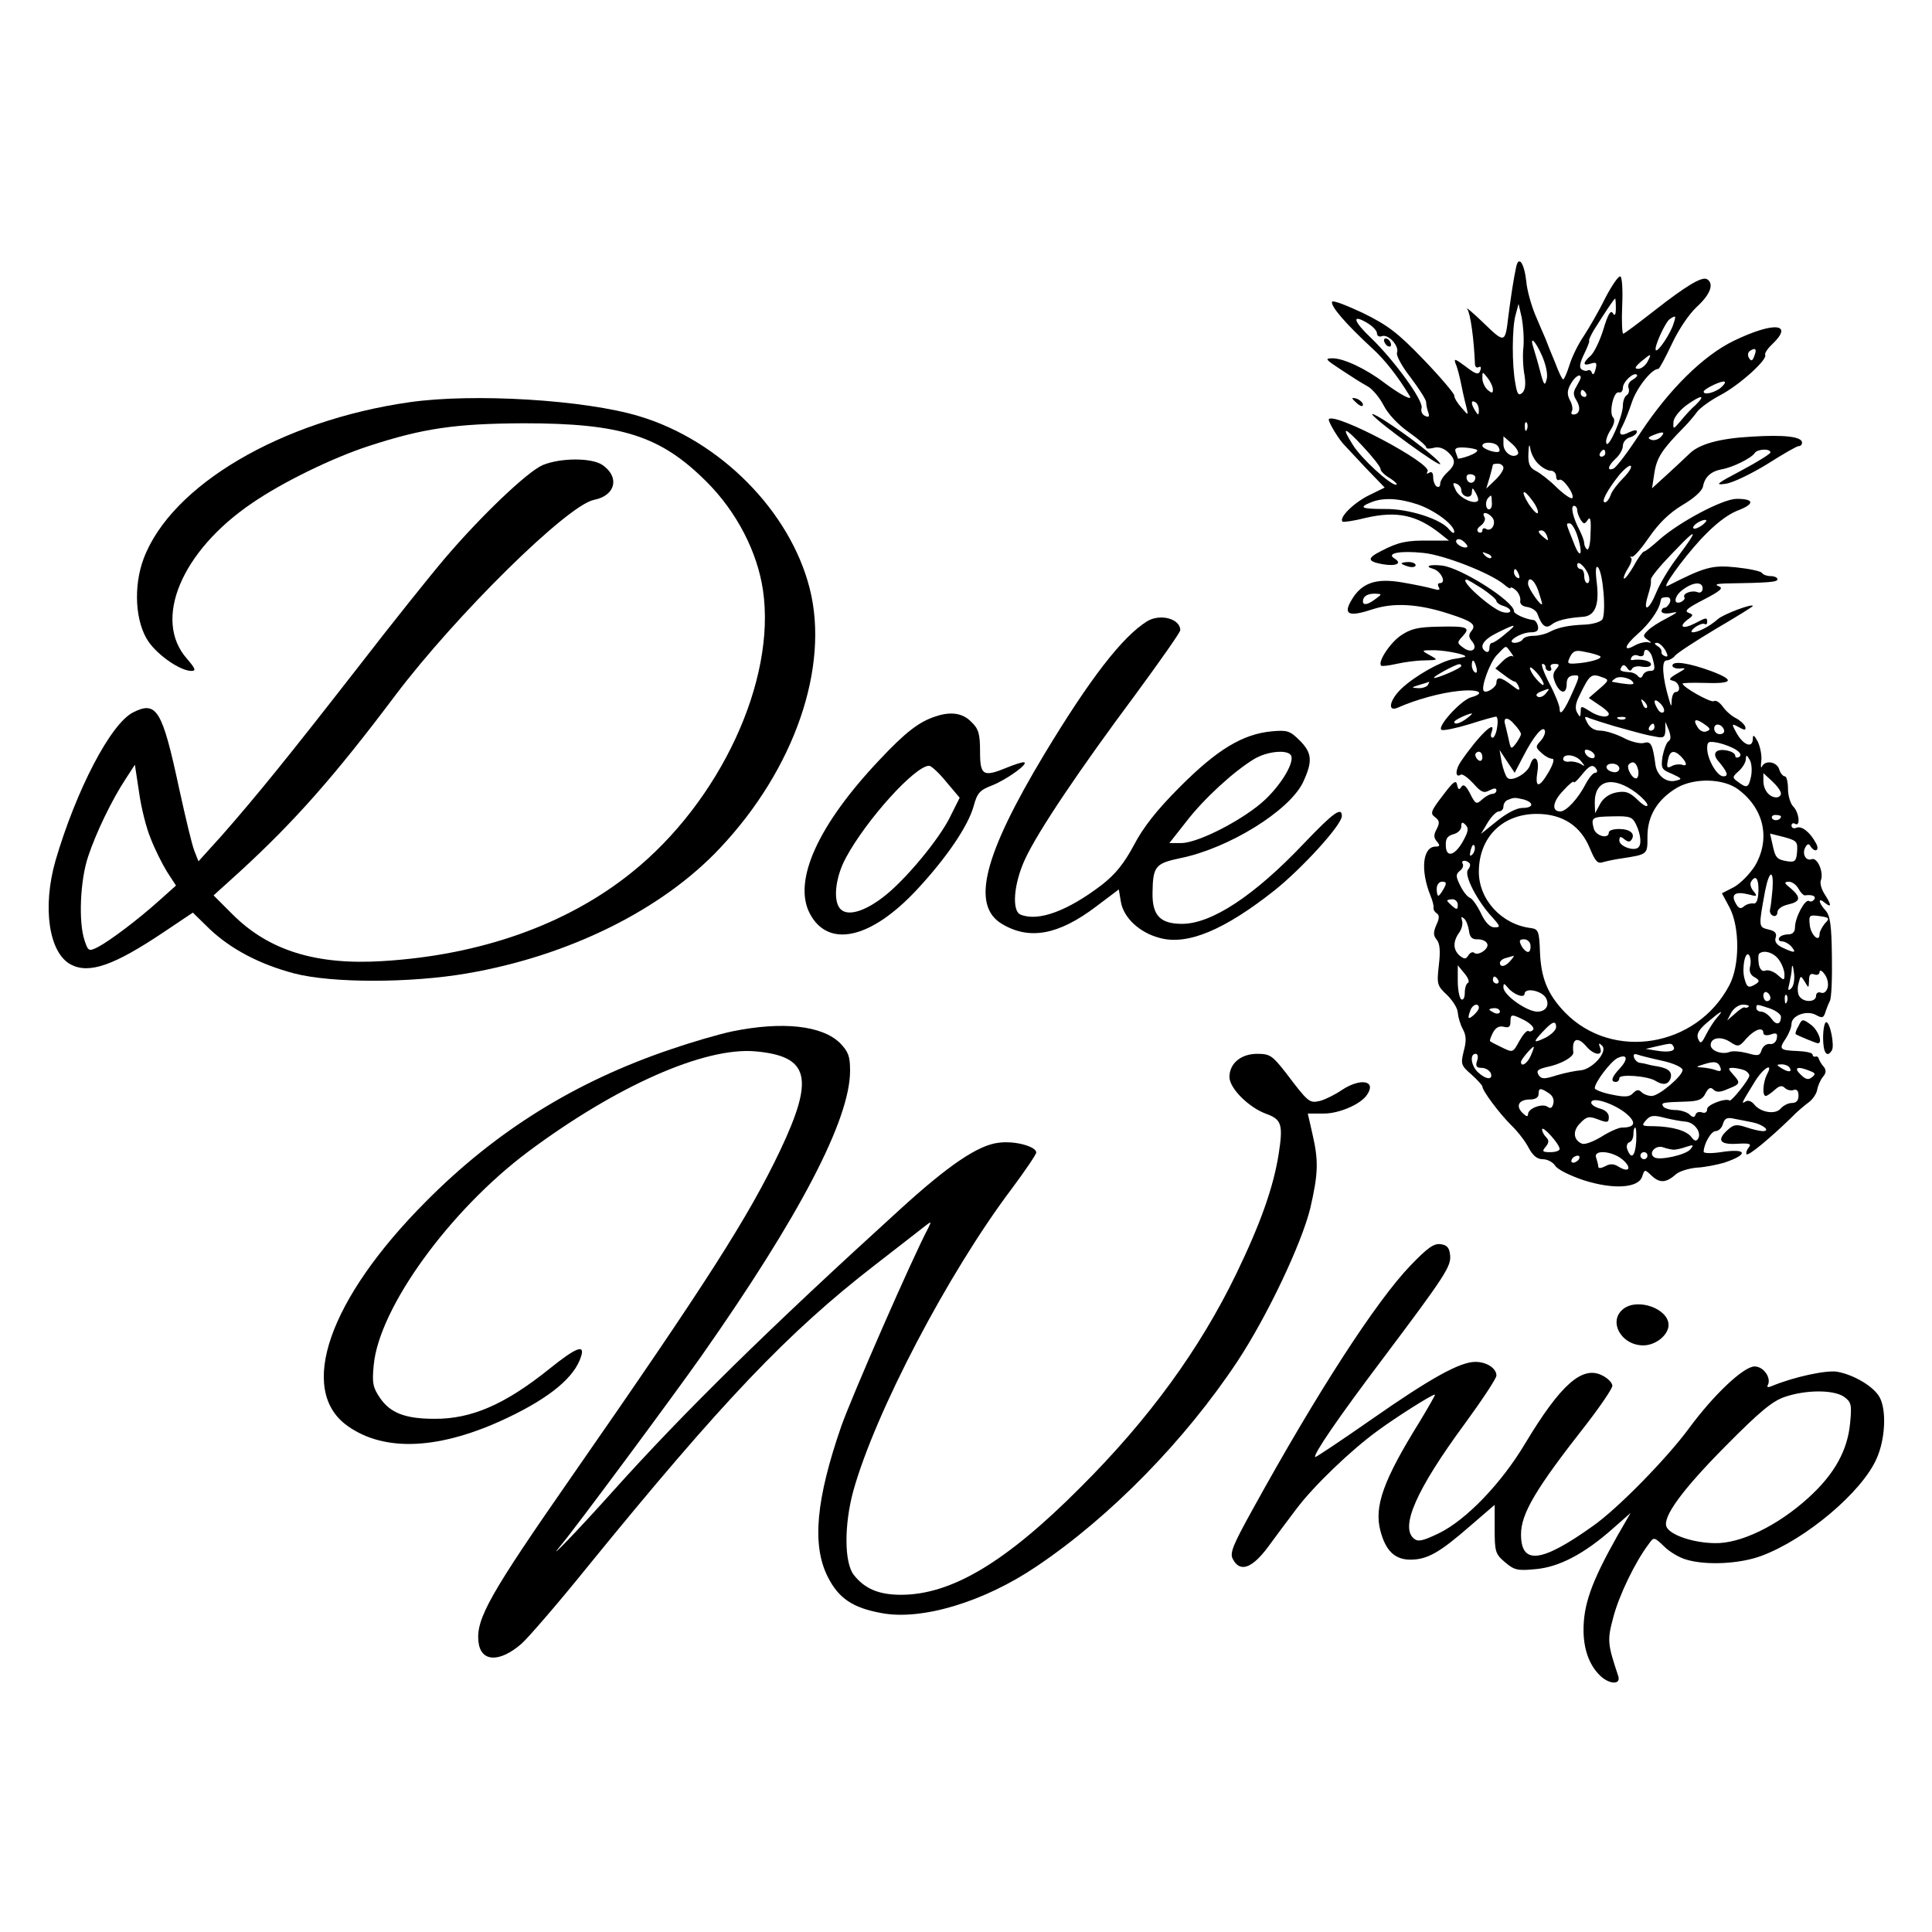 <?xml version="1.0" standalone="no"?>
<!DOCTYPE svg PUBLIC "-//W3C//DTD SVG 20010904//EN"
 "http://www.w3.org/TR/2001/REC-SVG-20010904/DTD/svg10.dtd">
<svg version="1.0" xmlns="http://www.w3.org/2000/svg"
 width="550pt" height="550pt" viewBox="0 0 550 550"
 preserveAspectRatio="xMidYMid meet">
<g transform="translate(0,550) scale(0.1,-0.1)"
fill="#000000" stroke="none">
<path d="M4316 4739 c-7 -32 -15 -85 -22 -139 -9 -78 -10 -78 -71 -19 -31 30
-52 47 -46 39 9 -12 19 -84 22 -158 1 -7 5 -10 11 -7 6 3 7 -1 4 -10 -5 -13
-12 -11 -42 12 -30 22 -34 24 -28 7 5 -10 12 -39 17 -64 5 -25 12 -54 15 -65
4 -18 3 -17 -15 4 -12 13 -21 28 -21 35 0 6 -39 52 -87 102 -74 77 -102 98
-173 133 -47 22 -86 37 -88 32 -4 -13 39 -63 116 -134 35 -32 71 -78 105 -134
10 -16 -26 3 -73 38 -51 39 -115 69 -146 69 -24 0 -21 -3 23 -32 27 -18 60
-39 75 -47 14 -7 35 -32 47 -55 12 -24 41 -55 71 -76 27 -19 50 -39 50 -43 0
-5 9 -5 21 -2 13 4 27 0 40 -11 24 -22 24 -36 -1 -59 -11 -10 -20 -24 -20 -32
0 -8 -4 -11 -10 -8 -5 3 -10 15 -10 26 0 13 -4 18 -12 13 -6 -4 -8 -3 -4 4 14
22 -261 168 -281 149 -4 -5 29 -60 47 -77 3 -3 29 -31 58 -62 l54 -56 -47 -23
c-43 -22 -84 -63 -73 -74 2 -2 32 2 67 11 88 20 144 8 211 -45 l25 -20 -56 0
c-63 1 -88 -4 -136 -29 -42 -21 -41 -30 2 -38 39 -7 58 2 35 16 -25 15 15 23
82 16 60 -6 192 -58 230 -90 10 -9 18 -13 18 -10 0 4 7 1 15 -6 8 -7 14 -20
13 -29 -2 -10 5 -17 20 -19 13 -2 26 -11 29 -20 12 -34 24 -43 40 -30 15 12
45 19 88 22 35 2 48 32 41 94 -5 39 -3 53 3 47 15 -15 24 -134 12 -149 -6 -7
-28 -13 -48 -14 -49 -2 -77 -8 -102 -21 -11 -6 -31 -11 -45 -11 -14 0 -28 -4
-31 -10 -3 -5 -14 -10 -23 -10 -28 1 17 30 46 30 17 0 23 5 20 18 -2 9 -8 17
-13 17 -21 2 -55 17 -55 25 0 28 -151 124 -205 130 -35 4 -51 -2 -26 -9 23 -6
40 -41 20 -41 -6 0 -7 -5 -3 -12 5 -8 0 -9 -17 -4 -13 4 -52 12 -87 18 -75 13
-116 -1 -145 -51 -24 -41 -7 -48 62 -25 59 19 129 15 215 -13 66 -21 80 -31
65 -49 -9 -11 -8 -18 1 -29 19 -22 0 -37 -24 -19 -18 13 -19 15 -2 33 23 25
14 29 -70 27 -57 -1 -78 -6 -106 -25 -31 -21 -67 -76 -56 -86 2 -2 21 0 43 5
22 5 58 10 80 10 40 1 40 1 15 15 -25 14 -25 14 15 14 36 -1 97 -14 85 -19 -3
-1 -17 -4 -32 -6 -35 -6 -110 -48 -148 -84 -33 -31 -42 -67 -12 -55 54 24 124
43 175 48 57 6 78 -6 35 -18 -31 -9 -102 -89 -83 -93 7 -2 44 6 80 17 37 12
70 21 74 21 4 0 6 -13 3 -30 -2 -16 -8 -30 -13 -30 -5 0 -6 7 -3 15 16 42 -37
-9 -88 -84 -16 -24 -15 -47 1 -36 5 2 20 -9 35 -25 22 -25 30 -29 46 -20 14 7
20 7 20 0 0 -5 -5 -10 -12 -10 -6 0 -19 -7 -29 -16 -16 -15 -19 -13 -34 17
-12 23 -19 28 -25 19 -6 -10 -9 -8 -12 6 -3 15 -11 9 -41 -31 -34 -44 -36 -51
-22 -61 13 -10 14 -16 5 -34 -9 -16 -9 -25 1 -36 9 -11 8 -14 -4 -14 -37 0
-44 -67 -15 -139 6 -14 10 -30 9 -35 -1 -5 3 -12 9 -16 8 -5 8 -14 -1 -33 -9
-21 -9 -30 1 -42 9 -11 11 -32 6 -73 -6 -54 -5 -58 24 -85 16 -16 30 -38 30
-50 1 -12 7 -33 14 -46 10 -18 11 -34 3 -63 -9 -37 -8 -41 22 -67 17 -15 31
-31 31 -34 0 -12 48 -76 81 -109 19 -18 42 -48 51 -66 12 -22 24 -32 40 -32
13 0 28 -8 35 -18 6 -11 43 -29 82 -42 85 -27 156 -22 166 11 7 21 7 21 28 1
23 -21 41 -19 69 6 10 8 36 16 58 18 22 1 57 8 78 14 72 24 66 42 -10 30 -27
-4 -48 -3 -48 1 0 22 21 59 34 59 8 0 18 9 21 21 5 16 12 19 33 14 15 -3 38
-7 51 -10 30 -6 53 -25 29 -25 -8 0 -29 5 -47 11 -27 9 -35 8 -51 -6 -34 -30
-25 -44 25 -41 36 2 42 0 33 -11 -6 -7 -8 -16 -6 -19 6 -5 66 45 125 102 17
18 41 38 52 46 11 8 22 24 24 35 2 12 9 28 16 37 10 11 10 20 3 29 -6 6 -12
17 -14 22 -1 6 -6 9 -10 7 -5 -1 -8 2 -8 6 0 5 -19 9 -42 10 -52 2 -55 5 -34
36 9 14 16 32 16 41 0 24 43 40 69 26 18 -10 22 -9 27 6 3 10 9 25 13 33 5 9
7 66 6 128 -1 88 -5 116 -18 130 -21 23 -22 39 -2 22 20 -16 19 -6 -1 25 -9
14 -14 32 -10 40 8 23 -11 66 -27 59 -17 -6 -28 17 -17 35 5 9 10 10 14 2 13
-20 27 -12 16 8 -17 32 -40 50 -55 45 -8 -4 -15 -1 -15 6 0 6 5 8 10 5 16 -10
12 32 -5 49 -8 8 -15 31 -15 50 0 20 -4 36 -9 36 -5 0 -13 9 -16 20 -7 22 -40
27 -49 8 -3 -7 -4 0 -2 16 2 15 -3 40 -10 55 -10 18 -14 21 -14 9 0 -31 -29
-19 -49 20 -12 22 -11 23 9 12 18 -10 21 -9 18 2 -3 7 -15 18 -27 24 -12 6
-29 21 -37 33 -9 12 -20 19 -25 15 -9 -5 -89 40 -89 50 0 2 27 3 60 2 83 -3
91 7 23 33 -65 24 -112 31 -112 16 0 -5 10 -9 22 -8 18 2 17 0 -8 -14 -24 -14
-26 -18 -12 -21 18 -4 24 -32 7 -32 -5 0 -10 -10 -11 -22 -1 -22 -1 -22 -8 2
-18 60 -22 110 -7 110 7 0 19 6 25 14 7 8 59 42 116 76 58 34 105 63 105 65 0
8 -83 -23 -99 -37 -25 -22 -57 -38 -72 -38 -7 0 -4 6 6 14 11 8 23 12 27 10 5
-3 8 0 8 5 0 14 -2 14 -36 -4 -33 -17 -47 -10 -20 11 17 12 18 14 2 20 -12 5
-1 14 44 37 48 25 57 33 43 38 -12 5 -7 7 17 8 127 2 150 4 150 12 0 5 -9 9
-19 9 -11 0 -22 4 -25 9 -3 5 -36 12 -74 16 -68 7 -89 1 -195 -53 -19 -10 40
73 94 132 40 43 75 70 104 82 51 19 50 34 -1 34 -39 0 -162 -65 -220 -116 -21
-19 -40 -34 -44 -34 -3 0 -17 -18 -29 -41 -13 -22 -25 -38 -28 -36 -2 3 3 16
12 30 9 14 12 27 8 29 -4 3 -3 4 2 3 6 -2 28 24 50 56 27 39 56 68 94 91 33
19 57 41 59 53 5 27 22 43 53 49 31 5 85 32 94 46 7 12 45 14 45 2 0 -4 -37
-27 -82 -51 -72 -38 -78 -43 -45 -38 21 3 74 29 118 56 44 28 84 51 89 51 6 0
10 4 10 10 0 17 -50 23 -144 17 -91 -5 -148 -21 -176 -48 -8 -8 -36 -34 -61
-57 l-46 -42 7 46 c7 42 22 65 85 129 11 11 27 30 35 41 8 12 39 34 67 49 54
28 136 102 128 115 -2 4 7 18 20 30 63 60 5 65 -109 10 -87 -42 -185 -139
-266 -262 -35 -54 -69 -99 -77 -102 -19 -8 -16 8 7 29 11 10 20 26 20 36 0 10
9 21 20 24 11 3 20 11 20 16 0 6 -8 5 -21 -1 -26 -14 -34 -7 -20 18 6 11 18
41 27 68 14 41 56 94 75 94 3 0 20 32 38 70 19 41 49 86 72 107 38 35 49 65
29 78 -14 9 -58 -17 -150 -89 -46 -36 -86 -66 -89 -66 -3 0 -5 35 -3 79 2 43
0 81 -5 84 -5 3 -24 -25 -43 -61 -18 -37 -46 -85 -61 -108 -16 -23 -34 -60
-41 -83 -7 -22 -15 -41 -18 -41 -3 0 -13 21 -23 48 -11 26 -23 56 -27 67 -5
11 -18 42 -30 70 -11 27 -23 69 -25 94 -6 53 -22 75 -29 40z m284 -116 c0 -20
-3 -24 -9 -14 -6 9 -14 -5 -26 -45 -10 -33 -26 -66 -36 -76 -24 -21 -24 -31 0
-23 16 5 18 2 13 -17 -3 -12 -7 -17 -10 -10 -2 7 -7 10 -11 8 -4 -3 -12 -2
-18 2 -8 5 -6 18 7 45 10 20 16 37 14 37 -2 0 3 12 12 28 32 51 59 92 62 92 1
0 2 -12 2 -27z m-263 -110 c-3 -24 -1 -61 3 -81 4 -26 2 -42 -6 -50 -11 -10
-15 -4 -20 26 -10 51 -10 161 1 197 l8 30 9 -39 c4 -21 7 -59 5 -83z m-417 38
c0 -7 6 -11 14 -8 18 7 50 -28 43 -47 -3 -8 14 -39 39 -71 24 -32 44 -63 44
-70 0 -8 3 -21 6 -29 4 -12 2 -15 -9 -10 -8 3 -13 13 -10 23 5 21 -77 134
-143 198 -51 48 -57 70 -14 45 16 -9 30 -23 30 -31z m844 27 c-8 -27 -44 -81
-50 -75 -7 6 27 81 40 89 17 11 18 10 10 -14z m-374 -91 c11 -26 17 -53 13
-67 -5 -20 -8 -17 -18 21 -6 24 -15 54 -19 67 -13 39 4 24 24 -21z m604 -1
c-5 -14 -9 -15 -15 -5 -5 8 -3 17 4 21 15 9 19 4 11 -16z m-304 -16 c-6 -11
-18 -20 -26 -20 -12 0 -10 5 7 20 30 25 32 25 19 0z m-440 -79 c0 -11 -3 -11
-15 -1 -8 7 -15 22 -15 33 0 20 0 20 15 1 8 -10 15 -25 15 -33z m398 28 c-10
-5 -15 -16 -12 -23 3 -8 1 -17 -5 -21 -6 -3 -11 -17 -11 -30 0 -30 -41 -124
-47 -107 -3 7 3 24 12 38 11 17 13 30 7 36 -12 12 1 74 16 71 7 -2 12 4 12 13
0 17 31 46 40 37 3 -2 -3 -9 -12 -14z m-148 6 c0 -3 -6 -14 -12 -25 -10 -16
-10 -24 0 -40 13 -21 9 -40 -9 -40 -6 0 -7 4 -4 10 3 5 1 19 -6 31 -8 16 -8
27 2 45 11 21 29 33 29 19z m396 -31 c-19 -13 -46 -19 -46 -9 0 8 55 34 60 28
3 -2 -4 -11 -14 -19z m-381 -14 c3 -5 1 -10 -4 -10 -6 0 -11 5 -11 10 0 6 2
10 4 10 3 0 8 -4 11 -10z m313 -32 c-13 -11 -33 -33 -44 -47 -21 -24 -21 -24
-20 -3 0 12 16 32 35 47 43 31 59 33 29 3z m-618 -16 c0 -15 -2 -15 -10 -2
-13 20 -13 33 0 25 6 -3 10 -14 10 -23z m137 -54 c-3 -8 -6 -5 -6 6 -1 11 2
17 5 13 3 -3 4 -12 1 -19z m-417 -113 c0 -6 12 -18 28 -27 15 -10 22 -18 16
-18 -17 0 -100 76 -123 114 -34 54 -24 52 29 -5 28 -30 50 -58 50 -64z m798
91 c-7 -7 -19 -11 -27 -8 -11 4 -10 7 5 13 29 12 36 10 22 -5z m-407 -49 c-14
-14 -41 5 -41 28 l0 23 24 -21 c14 -12 21 -26 17 -30z m-56 22 c4 -6 5 -12 3
-14 -7 -7 -48 7 -48 16 0 13 37 11 45 -2z m116 -51 c10 -10 25 -18 34 -18 8 0
15 -7 15 -16 0 -8 4 -13 9 -10 10 7 45 -43 37 -52 -4 -3 -23 10 -44 30 -20 20
-47 41 -59 47 -18 9 -23 20 -22 49 1 27 3 31 6 12 3 -14 13 -33 24 -42z m-176
41 c3 -4 -8 -11 -24 -17 -17 -6 -31 -9 -31 -7 0 2 -3 10 -6 18 -4 11 2 14 25
13 16 -1 32 -4 36 -7z m365 -9 c0 -5 -5 -10 -11 -10 -5 0 -7 5 -4 10 3 6 8 10
11 10 2 0 4 -4 4 -10z m-290 -42 c0 -7 -11 -23 -25 -36 l-24 -23 10 33 c5 18
9 34 9 35 0 2 7 3 15 3 8 0 15 -6 15 -12z m341 -29 c-16 -16 -33 -38 -36 -49
-4 -11 -11 -20 -16 -20 -12 0 6 34 40 77 14 17 29 29 33 27 5 -3 -5 -19 -21
-35z m-421 2 c0 -17 -18 -21 -24 -6 -3 9 0 15 9 15 8 0 15 -4 15 -9z m-40 -36
c0 -20 30 -27 30 -7 1 15 2 15 11 -1 6 -10 9 -21 6 -23 -11 -11 -53 9 -63 31
-9 19 -9 22 2 18 8 -3 14 -11 14 -18z m203 -31 c10 -13 17 -29 15 -34 -2 -5
-13 6 -26 25 -25 40 -16 47 11 9z m-116 -4 c1 -11 -2 -20 -8 -20 -10 0 -12 23
-2 33 9 9 9 10 10 -13z m-211 -6 c49 -17 104 -58 104 -78 0 -6 -6 -3 -14 6
-22 30 -116 60 -183 59 -67 0 -77 4 -40 19 34 14 79 12 133 -6z m454 -16 c0
-7 5 -20 10 -28 9 -13 11 -13 20 0 7 11 10 1 8 -37 0 -29 -5 -50 -10 -47 -4 3
-8 11 -8 17 0 7 -6 23 -13 37 -19 36 -27 70 -16 70 5 0 9 -6 9 -12z m-242 -21
c13 -15 -1 -42 -17 -33 -6 4 -11 2 -11 -4 0 -6 -5 -8 -11 -5 -6 5 -4 11 7 19
9 7 14 18 10 24 -10 16 9 15 22 -1z m598 -22 c-11 -8 -22 -12 -25 -9 -6 6 19
24 34 24 6 -1 1 -7 -9 -15z m-357 -26 c19 -56 11 -77 -9 -24 -23 58 -23 55
-11 55 5 0 14 -14 20 -31z m-85 -5 c5 -14 4 -15 -9 -4 -17 14 -19 20 -6 20 5
0 12 -7 15 -16z m410 -6 c-4 -7 -24 -35 -45 -63 -20 -27 -45 -69 -54 -92 -20
-49 -38 -58 -25 -13 10 34 10 35 10 51 0 6 25 37 57 70 55 58 71 71 57 47z
m-637 -25 c-8 -7 -37 9 -31 19 3 5 12 4 20 -3 8 -6 13 -14 11 -16z m68 -31
c-3 -3 -11 0 -18 7 -9 10 -8 11 6 5 10 -3 15 -9 12 -12z m278 -52 c3 -11 1
-20 -4 -20 -5 0 -9 9 -9 20 0 11 -4 20 -10 20 -5 0 -10 5 -10 11 0 18 27 -8
33 -31z m-199 4 c3 -8 2 -12 -4 -9 -6 3 -10 10 -10 16 0 14 7 11 14 -7z m-104
-40 c22 -15 40 -30 40 -35 0 -4 9 -11 20 -14 28 -9 25 -25 -4 -17 -32 10 -124
92 -101 92 3 0 23 -12 45 -26z m159 -5 c6 -18 11 -35 11 -38 -1 -11 -40 44
-40 57 0 24 18 12 29 -19z m468 6 c0 -9 -6 -14 -14 -11 -17 7 -44 -4 -38 -14
3 -4 -2 -10 -10 -14 -24 -9 -18 20 8 37 29 21 54 21 54 2z m-931 -30 c-22 -17
-36 -19 -36 -7 0 14 12 22 34 22 21 -1 21 -1 2 -15z m838 -10 c-4 -8 -10 -15
-15 -15 -5 0 -9 -5 -9 -10 0 -6 12 -8 28 -5 22 5 19 2 -13 -15 -22 -11 -47
-27 -55 -36 -13 -13 -13 -16 0 -25 13 -9 13 -10 0 -7 -8 1 -25 -3 -37 -10 -34
-19 -28 1 10 34 30 26 58 65 63 87 1 4 2 9 3 12 0 3 8 5 16 5 9 0 12 -6 9 -15z
m-469 -90 c-16 -14 -33 -25 -37 -25 -5 0 -8 -7 -8 -16 0 -8 -4 -12 -10 -9 -21
13 -8 34 33 54 54 27 59 26 22 -4z m456 -46 c8 -16 8 -20 -1 -17 -6 2 -11 7
-10 12 1 5 -4 13 -12 17 -9 6 -9 9 -1 9 7 0 17 -10 24 -21z m-440 -6 c7 -10
10 -15 5 -11 -4 3 -17 -3 -28 -14 l-21 -21 24 -18 c13 -10 27 -19 30 -19 4 0
10 -7 13 -16 4 -11 -1 -10 -20 5 -31 24 -44 26 -44 7 0 -12 -28 -31 -36 -23
-9 9 17 81 37 102 29 30 24 29 40 8z m254 -11 c10 -7 -33 -19 -73 -21 -20 -1
-21 1 -12 20 9 17 17 19 43 13 18 -3 37 -9 42 -12z m149 -4 c9 -33 8 -38 -8
-38 -8 0 -17 -6 -19 -12 -4 -9 -8 -9 -14 -3 -4 6 -14 10 -20 11 -30 2 -34 5
-27 15 4 8 9 7 16 -2 6 -10 11 -10 14 -3 3 6 16 9 29 6 15 -2 25 0 25 7 0 10
-29 16 -53 12 -5 -1 -6 3 -2 8 3 6 12 8 20 4 8 -3 15 0 15 6 0 20 18 11 24
-11z m-501 -28 c3 -11 1 -18 -4 -14 -5 3 -9 12 -9 20 0 20 7 17 13 -6z m-43 4
c0 -6 -65 -34 -77 -34 -9 1 57 37 70 39 4 1 7 -1 7 -5z m240 -4 c0 -5 5 -10
11 -10 5 0 7 5 4 10 -3 6 1 10 11 10 14 0 14 -3 4 -15 -10 -12 -10 -21 -2 -40
14 -31 32 -32 32 -2 0 15 6 23 19 24 19 2 19 0 -1 -45 -24 -55 -38 -73 -38
-50 0 9 -13 42 -29 72 -16 31 -25 56 -20 56 5 0 9 -4 9 -10z m-17 -25 c10 -14
14 -25 10 -25 -4 0 -16 12 -26 25 -10 14 -14 25 -10 25 4 0 16 -12 26 -25z
m181 -4 c17 -6 16 -9 -11 -32 l-30 -26 28 -19 c16 -10 29 -22 29 -26 0 -13
-30 -9 -55 8 -24 15 -25 15 -25 -2 -1 -17 -2 -17 -10 -3 -7 12 -5 27 7 50 29
60 33 63 67 50z m86 -17 c0 -4 -24 -2 -60 5 -3 1 2 5 9 10 14 9 51 -2 51 -15z
m-585 -4 c-3 -5 -16 -10 -28 -9 -20 1 -20 2 3 9 14 4 26 8 28 9 2 1 0 -3 -3
-9z m335 -25 c-7 -8 -17 -12 -23 -8 -6 4 -3 9 9 14 27 11 28 11 14 -6z m288
-40 c-3 -3 -9 2 -12 12 -6 14 -5 15 5 6 7 -7 10 -15 7 -18z m48 -12 c-4 -4
-11 -1 -16 7 -16 25 -11 35 7 17 9 -9 13 -20 9 -24z m-560 -18 c-20 -15 -36
-19 -36 -10 0 5 38 23 50 24 3 0 -4 -6 -14 -14z m154 -45 c0 -3 -6 -15 -14
-26 -14 -18 -15 -18 -21 11 -4 17 -8 35 -10 42 -7 22 8 23 26 1 11 -11 19 -24
19 -28z m265 23 c83 -23 89 -25 118 -30 23 -5 27 -2 28 18 l0 24 10 -24 c6
-17 6 -27 -1 -31 -6 -4 -13 -23 -17 -43 -5 -34 -3 -38 27 -50 28 -13 30 -15
12 -19 -27 -8 -54 13 -59 43 -8 60 -13 70 -33 64 -10 -3 -37 3 -59 15 -22 11
-51 20 -65 20 -16 0 -30 8 -37 22 -10 19 -9 20 7 13 11 -4 42 -14 69 -22z m32
21 c-3 -3 -12 -4 -19 -1 -8 3 -5 6 6 6 11 1 17 -2 13 -5z m227 -17 c16 -11 16
-15 4 -19 -8 -4 -20 2 -26 13 -14 22 -4 25 22 6z m-144 -7 c0 -5 -5 -10 -11
-10 -5 0 -7 5 -4 10 3 6 8 10 11 10 2 0 4 -4 4 -10z m198 -8 c2 -7 -3 -12 -12
-12 -9 0 -16 7 -16 16 0 17 22 14 28 -4z m-522 -31 c-15 -16 -15 -19 2 -34 10
-10 24 -17 31 -17 7 0 3 -15 -11 -39 -27 -46 -39 -45 -31 4 6 37 -11 50 -21
17 -8 -24 -53 -49 -65 -36 -5 5 -12 25 -16 44 l-6 35 21 -32 22 -33 25 48 c30
58 56 88 61 72 2 -6 -3 -19 -12 -29z m557 -26 c12 -8 15 -15 8 -20 -6 -3 -11
-2 -11 3 0 14 -43 23 -54 12 -6 -6 -4 -16 6 -27 26 -31 30 -43 14 -43 -18 0
-46 49 -46 80 0 19 4 21 33 15 17 -4 40 -13 50 -20z m-403 -17 c0 -13 -23 -5
-28 10 -2 7 2 10 12 6 9 -3 16 -11 16 -16z m-320 -4 c0 -8 -4 -12 -10 -9 -5 3
-10 10 -10 16 0 5 5 9 10 9 6 0 10 -7 10 -16z m566 2 c17 -18 18 -29 2 -23 -7
2 -20 1 -29 -4 -13 -7 -15 -4 -11 16 5 28 17 32 38 11z m-285 -13 c12 -15 12
-16 -1 -8 -8 5 -23 8 -32 7 -10 -2 -18 2 -18 7 0 17 36 13 51 -6z m484 -43
c-7 -33 -12 -35 -37 -16 -17 12 -17 14 2 31 11 10 20 25 20 34 1 13 2 13 11
-2 6 -10 7 -31 4 -47z m-375 22 c0 -7 -8 -12 -17 -10 -24 4 -27 24 -3 24 11 0
20 -6 20 -14z m53 -2 c3 -11 1 -22 -3 -25 -11 -7 -32 30 -23 39 11 11 21 6 26
-14z m-118 0 c3 -5 2 -10 -4 -10 -6 0 -18 -15 -27 -32 -21 -41 -55 -78 -72
-78 -26 0 -22 28 8 59 16 18 30 29 30 25 0 -5 10 4 22 19 23 29 33 33 43 17z
m525 -69 c0 -6 -6 -11 -13 -11 -20 0 -37 21 -37 47 l0 22 25 -23 c14 -13 25
-28 25 -35z m-412 2 c17 -13 32 -29 32 -35 0 -7 -13 0 -28 15 -23 22 -34 26
-61 21 -20 -4 -37 -16 -46 -33 l-14 -26 -1 29 c-1 66 51 79 118 29z m290 10
c74 -55 93 -141 48 -218 -14 -22 -40 -49 -59 -60 l-35 -18 22 -41 c29 -56 29
-165 -1 -221 -93 -177 -333 -216 -468 -77 -49 51 -68 97 -71 172 -2 60 -5 65
-26 68 -83 10 -148 81 -148 160 0 98 67 165 165 165 73 0 125 -34 151 -98 16
-38 22 -45 39 -39 11 3 34 8 50 10 77 12 75 11 75 63 0 59 29 106 85 139 50
28 131 26 173 -5z m-610 -29 c30 -9 28 -24 -4 -24 -16 0 -45 -15 -72 -37 l-46
-37 19 32 c11 18 25 32 32 32 7 0 13 6 13 14 0 8 6 17 13 19 17 7 19 7 45 1z
m320 -72 c14 -30 16 -59 4 -66 -15 -9 -52 6 -52 21 0 12 3 13 14 4 10 -8 16
-9 21 -1 11 17 -5 30 -36 30 -16 0 -29 -4 -29 -10 0 -20 -38 -10 -43 12 -8 31
-5 33 55 34 48 1 55 -1 66 -24z m412 24 c0 -11 -19 -15 -25 -6 -3 5 1 10 9 10
9 0 16 -2 16 -4z m-901 -63 c-24 -48 -52 -58 -53 -21 -1 20 4 28 21 33 13 3
23 13 23 22 0 13 3 14 12 5 9 -9 8 -18 -3 -39z m947 -37 c-2 -27 -6 -31 -27
-28 -31 5 -35 10 -43 48 l-7 31 40 -10 c36 -10 39 -13 37 -41z m-924 -8 c-8
-8 -9 -4 -5 13 4 13 8 18 11 10 2 -7 -1 -18 -6 -23z m-9 -25 c4 -3 2 -12 -4
-19 -12 -15 26 -89 70 -136 23 -26 23 -28 5 -28 -12 0 -26 14 -38 40 -10 21
-24 41 -31 44 -7 2 -20 18 -28 35 -13 26 -13 32 -1 42 8 6 11 15 8 20 -6 10 9
12 19 2z m863 -75 c-2 -24 -5 -49 -7 -57 -2 -7 2 -16 9 -18 6 -3 12 2 12 10 0
9 13 18 30 22 36 8 38 20 8 46 -19 15 -20 18 -6 19 10 0 22 -9 28 -20 6 -11
14 -19 18 -19 20 3 33 -2 27 -11 -4 -6 -10 -8 -15 -5 -11 7 -40 -47 -40 -75 0
-13 -7 -20 -19 -20 -11 0 -23 -4 -26 -10 -3 -5 0 -10 8 -10 8 0 20 -7 27 -15
15 -18 9 -19 -25 -3 -17 8 -24 17 -20 29 4 12 -2 19 -21 23 -28 7 -28 7 -9
110 12 60 25 62 21 4z m-40 -5 c-1 -26 -6 -37 -15 -35 -7 1 -19 -2 -26 -8 -10
-9 -16 -6 -24 9 -14 25 -1 34 36 25 25 -7 27 -6 15 9 -8 9 -11 21 -7 27 13 21
22 9 21 -27z m-896 7 c-6 -11 -13 -20 -15 -20 -3 0 -5 9 -5 20 0 11 7 20 15
20 13 0 14 -4 5 -20z m40 -46 c0 -14 -3 -14 -15 -4 -8 7 -15 14 -15 16 0 2 7
4 15 4 8 0 15 -7 15 -16z m1045 -53 c-8 -10 -15 -23 -15 -30 0 -26 -25 -3 -28
26 -3 28 -1 29 28 25 28 -4 30 -6 15 -21z m-1013 -21 c2 -18 9 -25 25 -24 12
0 24 -5 27 -13 6 -14 -27 -36 -38 -25 -4 3 -11 0 -16 -8 -7 -11 -11 -11 -24
-1 -20 17 -20 41 -2 66 8 11 11 26 8 35 -3 10 -2 12 6 5 6 -5 12 -21 14 -35z
m175 -42 c1 -10 -2 -18 -7 -18 -5 0 -14 8 -19 18 -7 14 -6 18 8 18 9 0 18 -8
18 -18z m625 -60 c-3 -13 1 -24 13 -30 14 -8 15 -12 4 -19 -21 -13 -26 -11
-33 16 -8 31 3 82 14 65 4 -7 5 -21 2 -32z m82 20 c9 -12 16 -31 16 -42 0 -18
-1 -18 -20 -1 -10 9 -26 15 -34 12 -9 -4 -16 3 -19 18 -2 14 -2 27 1 30 13 12
42 3 56 -17z m-764 -3 c-14 -17 -30 -20 -30 -6 0 5 8 12 18 14 9 3 19 5 21 6
2 0 -2 -6 -9 -14z m799 -79 c-9 -8 -10 -5 -5 14 3 14 7 34 7 45 1 11 4 5 6
-14 3 -19 -1 -39 -8 -45z m-920 16 c-5 -2 -9 -15 -9 -28 0 -14 -4 -22 -10 -19
-5 3 -10 27 -10 52 l0 45 19 -23 c11 -13 15 -25 10 -27z m1024 -13 c-3 -12
-11 -18 -19 -15 -8 3 -14 -1 -14 -9 0 -18 -34 -20 -47 -2 -5 6 -7 23 -3 37 6
24 6 24 18 5 11 -19 11 -19 12 4 0 16 4 21 15 17 8 -3 15 0 15 7 0 7 7 4 14
-6 8 -10 12 -27 9 -38z m-938 21 c3 -5 1 -10 -4 -10 -6 0 -11 5 -11 10 0 6 2
10 4 10 3 0 8 -4 11 -10z m58 -43 c9 -4 17 -2 17 3 0 20 49 10 61 -11 11 -21
0 -38 -23 -39 -30 -1 -98 47 -98 69 0 13 2 12 13 -1 6 -8 20 -18 30 -21z m717
-8 c0 -5 -4 -9 -10 -9 -5 0 -10 7 -10 16 0 8 5 12 10 9 6 -3 10 -10 10 -16z
m47 -11 c-3 -8 -6 -5 -6 6 -1 11 2 17 5 13 3 -3 4 -12 1 -19z m-877 -17 c0 -5
-7 -14 -15 -21 -16 -14 -18 -10 -9 14 6 17 24 22 24 7z m768 3 c-4 -3 -8 -4
-11 -2 -3 2 -15 -6 -27 -17 l-23 -20 12 23 c7 12 21 22 33 22 12 0 19 -3 16
-6z m61 -5 c17 -6 31 -17 31 -23 0 -23 -13 -26 -27 -6 -8 11 -21 20 -29 20 -8
0 -14 5 -14 10 0 12 0 12 39 -1z m-769 -9 c0 -5 -7 -7 -15 -4 -8 4 -15 8 -15
10 0 2 7 4 15 4 8 0 15 -4 15 -10z m618 -17 c-9 -10 -22 -31 -31 -48 -13 -26
-16 -28 -23 -12 -5 13 2 26 27 47 39 33 49 38 27 13z m-547 -8 c16 -9 27 -20
24 -26 -4 -5 -10 -7 -14 -4 -5 2 -16 -11 -26 -29 -18 -33 -18 -33 -49 -18 -17
8 -32 16 -34 18 -2 1 2 12 8 24 8 15 18 20 31 17 14 -4 19 0 19 14 0 23 3 23
41 4z m89 -19 c0 -8 -13 -21 -30 -30 -36 -17 -37 -14 -7 18 26 28 37 32 37 12z
m590 -17 c0 -6 9 -8 21 -4 17 6 20 3 17 -12 -2 -10 -11 -17 -20 -15 -9 1 -19
-6 -23 -17 -5 -17 -10 -18 -41 -9 -20 5 -43 7 -51 3 -22 -8 -53 4 -53 20 0 21
29 26 55 9 23 -15 26 -15 47 10 24 26 48 34 48 15z m-503 -39 c22 -25 48 -27
38 -2 -5 13 -3 14 6 5 17 -17 -28 -67 -61 -70 -14 -1 -44 -7 -68 -14 -37 -12
-44 -11 -52 1 -7 12 -2 16 22 22 41 8 78 29 77 42 -5 40 12 47 38 16z m247 1
c8 -13 -12 -18 -48 -12 l-31 5 30 7 c44 10 43 10 49 0z m-406 -26 c-10 -23
-28 -34 -28 -18 0 7 31 43 36 43 2 0 -2 -11 -8 -25z m-153 -15 c-5 -15 -2 -20
13 -20 11 0 22 -7 26 -15 7 -20 -13 -19 -36 2 -20 18 -25 53 -7 53 6 0 8 -9 4
-20z m406 -22 c-23 -24 -27 -38 -11 -38 6 0 10 5 10 11 0 12 81 6 103 -8 21
-13 35 -11 42 5 7 19 -3 30 -35 36 -14 2 -27 5 -30 6 -3 1 -11 3 -19 4 -8 0
-16 7 -19 15 -3 9 0 12 9 9 8 -3 40 -11 72 -18 32 -7 57 -19 57 -26 0 -17 -67
-74 -88 -74 -10 0 -23 5 -29 11 -8 8 -14 7 -24 -3 -10 -11 -23 -12 -61 -4 -26
5 -48 14 -48 18 0 17 46 77 65 86 28 13 31 -3 6 -30z m287 2 c3 -9 -1 -11 -12
-7 -10 4 -27 7 -39 8 -20 1 -20 2 3 9 31 10 42 8 48 -10z m197 0 c8 -13 -5
-13 -25 0 -13 8 -13 10 2 10 9 0 20 -4 23 -10z m-131 -6 c9 -3 16 -11 16 -16
0 -11 -51 -74 -56 -71 -12 8 -64 -12 -64 -24 0 -9 -6 -13 -14 -10 -8 3 -17 1
-19 -6 -3 -9 -8 -9 -18 1 -7 6 -25 12 -40 12 -15 0 -31 5 -34 10 -7 11 -3 12
65 14 35 1 47 6 55 23 9 17 15 19 23 11 8 -8 19 -8 41 2 36 14 37 17 14 42
-14 16 -14 18 0 18 8 0 22 -3 31 -6z m66 -13 c-11 -22 -14 -61 -3 -61 3 0 15
8 25 17 13 12 21 14 29 6 6 -6 18 -9 25 -6 9 3 14 -2 14 -16 0 -14 -6 -21 -19
-21 -10 0 -24 -7 -32 -16 -15 -18 -58 -11 -76 13 -7 8 -17 12 -24 7 -13 -8
-12 -6 28 59 24 38 53 54 33 18z m123 10 c16 -6 16 -9 5 -18 -10 -8 -18 -6
-32 8 -21 20 -9 25 27 10z m-744 -63 c11 -7 16 -18 13 -30 -3 -12 -8 -15 -16
-9 -14 11 -56 -4 -56 -21 0 -8 -5 -7 -16 4 -20 20 -10 38 22 38 15 0 24 6 24
15 0 18 5 19 29 3z m218 -56 c33 -27 29 -42 -10 -42 -9 0 -36 -12 -58 -26 -23
-14 -47 -23 -55 -20 -25 10 -28 37 -5 59 18 19 25 20 51 10 26 -10 30 -9 30 7
0 11 -10 20 -25 24 -14 4 -25 11 -25 17 0 18 61 -1 97 -29z m171 -25 c26 -2
47 -31 36 -49 -5 -8 -11 -6 -19 5 -13 18 -54 30 -107 31 -34 0 -36 1 -22 17
12 14 22 15 52 7 20 -5 47 -10 60 -11z m-358 -78 c0 -5 -12 -9 -26 -9 -23 0
-25 2 -14 15 10 12 10 19 2 27 -7 7 -12 17 -12 23 1 12 50 -42 50 -56z m218
21 c-3 -42 -14 -52 -25 -23 -4 9 -1 19 5 21 7 2 12 12 12 23 0 10 2 19 5 19 3
0 4 -18 3 -40z m107 -23 c6 0 21 3 35 8 21 7 23 6 12 -7 -13 -16 -87 -32 -102
-23 -19 11 2 36 24 29 11 -4 26 -7 31 -7z m-146 -28 c27 -23 20 -39 -10 -21
-14 9 -25 10 -39 2 -12 -6 -20 -7 -20 -1 0 5 -3 16 -6 25 -9 24 45 20 75 -5z
m71 11 c0 -5 -4 -10 -10 -10 -5 0 -10 5 -10 10 0 6 5 10 10 10 6 0 10 -4 10
-10z m-195 -10 c-3 -5 -11 -10 -16 -10 -6 0 -7 5 -4 10 3 6 11 10 16 10 6 0 7
-4 4 -10z"/>
<path d="M3940 4531 c0 -5 5 -13 10 -16 6 -3 10 -2 10 4 0 5 -4 13 -10 16 -5
3 -10 2 -10 -4z"/>
<path d="M1166 4355 c-365 -52 -678 -236 -757 -445 -30 -80 -24 -182 14 -237
28 -40 91 -83 122 -83 14 0 11 7 -13 35 -98 111 -15 307 186 443 86 59 227
128 331 162 156 51 248 64 441 65 279 0 390 -35 522 -167 85 -85 144 -199 160
-308 38 -257 -122 -602 -374 -804 -184 -148 -429 -235 -708 -252 -190 -12
-325 30 -428 133 l-54 54 74 67 c156 143 271 273 443 502 172 228 490 542 566
557 62 12 74 66 23 100 -31 20 -118 20 -169 -1 -44 -19 -176 -145 -279 -266
-40 -47 -153 -188 -251 -315 -194 -249 -283 -359 -384 -474 l-66 -73 -11 28
c-7 16 -26 97 -44 179 -48 224 -64 251 -131 217 -64 -32 -162 -221 -221 -422
-38 -133 -19 -263 44 -296 52 -27 122 -3 265 93 l82 55 47 -46 c61 -58 143
-101 241 -127 107 -28 331 -28 493 0 291 50 556 182 720 357 212 225 312 515
255 739 -56 220 -255 421 -485 490 -155 47 -472 66 -654 40z m-737 -1242 c11
-29 32 -71 46 -94 l26 -40 -47 -42 c-61 -55 -141 -115 -175 -133 -26 -13 -28
-12 -38 18 -18 52 -13 172 10 240 23 69 68 162 107 221 l26 40 12 -79 c6 -44
21 -103 33 -131z"/>
<path d="M3850 4366 c0 -2 7 -9 15 -16 9 -7 15 -8 15 -2 0 5 -7 12 -15 16 -8
3 -15 4 -15 2z"/>
<path d="M3908 4318 c20 -24 192 -149 192 -139 0 10 -91 81 -160 125 -24 15
-39 22 -32 14z"/>
<path d="M3990 3896 c0 -2 9 -6 20 -9 11 -3 20 -1 20 4 0 5 -9 9 -20 9 -11 0
-20 -2 -20 -4z"/>
<path d="M3265 3731 c-70 -44 -161 -161 -292 -378 -173 -288 -209 -430 -121
-483 78 -47 161 -32 268 49 l65 49 6 -36 c8 -45 53 -87 110 -102 79 -22 184
22 327 135 80 64 192 187 192 212 0 27 -24 10 -107 -77 -142 -150 -264 -230
-348 -230 -62 0 -85 24 -84 88 1 76 8 84 79 99 138 28 309 134 349 215 28 60
27 84 -9 120 -28 28 -36 30 -80 26 -83 -8 -155 -52 -260 -157 -68 -68 -106
-117 -132 -167 -28 -52 -52 -82 -90 -112 -98 -75 -181 -106 -232 -86 -27 10
-20 90 13 160 37 79 154 253 315 469 69 94 126 175 126 181 0 33 -58 48 -95
25z m410 -381 c11 -18 -24 -79 -72 -125 -57 -55 -191 -125 -240 -125 l-34 0
48 61 c50 65 135 143 193 178 36 22 94 28 105 11z"/>
<path d="M2665 3461 c-48 -15 -87 -45 -162 -125 -174 -184 -246 -343 -198
-436 52 -100 173 -74 304 66 86 92 148 184 163 240 10 37 18 45 52 58 43 17
109 65 90 66 -6 0 -28 -7 -47 -15 -68 -28 -77 -23 -77 45 0 51 -4 65 -25 85
-24 25 -58 30 -100 16z m29 -187 l38 -45 -26 -52 c-31 -65 -131 -185 -192
-231 -52 -40 -98 -54 -119 -36 -25 20 -18 91 13 148 58 108 197 262 237 262 6
0 28 -20 49 -46z"/>
<path d="M5120 2579 c-7 -11 -10 -22 -8 -23 7 -5 59 -26 63 -26 15 0 1 38 -20
53 -23 17 -25 17 -35 -4z"/>
<path d="M5190 2545 c0 -42 11 -58 25 -35 8 13 -5 80 -16 80 -5 0 -9 -20 -9
-45z"/>
<path d="M2085 2564 c-38 -8 -117 -31 -175 -51 -272 -92 -498 -232 -698 -434
-276 -277 -366 -536 -223 -638 106 -76 265 -68 456 23 122 58 191 116 209 174
12 36 -13 27 -89 -34 -128 -103 -224 -144 -329 -143 -83 0 -125 17 -154 59
-21 31 -23 43 -18 95 16 163 216 439 439 606 252 188 503 299 648 286 153 -14
168 -75 70 -282 -90 -189 -208 -374 -594 -929 -231 -332 -272 -404 -265 -469
6 -59 60 -61 123 -6 19 17 104 115 187 218 385 473 571 668 819 860 74 57 140
109 148 115 12 9 12 8 4 -9 -45 -84 -218 -480 -248 -565 -72 -208 -84 -338
-39 -428 31 -62 71 -89 153 -104 115 -22 293 32 442 133 210 141 423 359 572
584 85 129 182 334 207 435 23 100 24 135 6 213 l-13 57 46 0 c44 0 106 27
123 54 27 40 -19 48 -72 13 -19 -13 -47 -27 -62 -31 -31 -7 -33 -5 -99 82 -37
47 -44 52 -80 52 -46 0 -79 -27 -79 -66 0 -32 55 -87 105 -105 44 -16 48 -31
35 -115 -15 -94 -51 -196 -120 -339 -104 -215 -249 -415 -445 -610 -212 -213
-367 -305 -510 -305 -63 0 -103 17 -134 56 -28 35 -28 143 -2 239 62 223 270
621 452 862 38 51 69 97 69 102 0 17 -60 34 -106 28 -59 -6 -145 -65 -282
-190 -376 -342 -615 -577 -817 -802 -102 -114 -196 -211 -149 -155 40 47 320
425 401 540 280 399 423 673 423 812 0 41 -5 54 -28 78 -51 51 -165 63 -307
34z"/>
<path d="M4015 1897 c-98 -102 -266 -362 -449 -694 -57 -103 -66 -125 -56
-142 20 -38 54 -26 99 34 22 30 59 80 82 110 48 64 155 167 231 222 53 39 154
103 163 103 2 0 -18 -35 -44 -78 -103 -166 -130 -241 -111 -311 15 -56 41 -81
85 -81 48 0 83 20 168 94 l72 62 0 -69 c0 -64 2 -71 29 -94 27 -23 36 -25 88
-20 67 6 139 44 220 116 l50 44 -37 -64 c-75 -133 -98 -198 -97 -274 1 -51 16
-93 44 -122 26 -28 63 -31 55 -5 -31 93 -32 102 -14 169 16 61 62 157 101 208
14 20 15 20 44 -8 15 -15 44 -32 63 -37 57 -17 153 -12 214 11 126 47 285 181
327 276 25 55 29 138 9 175 -16 30 -72 64 -121 73 -32 5 -123 -15 -184 -40
-11 -5 -17 -5 -14 1 12 20 -11 54 -37 54 -31 0 -116 -80 -186 -175 -63 -86
-204 -230 -274 -279 -147 -105 -205 -112 -205 -24 0 59 42 130 185 312 41 53
75 103 75 111 0 8 -12 21 -28 29 -57 30 -119 -25 -220 -193 -68 -114 -168
-218 -246 -256 -46 -22 -59 -25 -71 -15 -40 33 8 141 145 327 49 67 90 129 90
137 0 21 -28 39 -60 39 -44 0 -127 -46 -296 -164 -86 -60 -158 -108 -160 -107
-6 7 65 111 191 278 182 242 197 266 193 298 -2 20 -9 28 -27 30 -19 3 -38
-11 -86 -61z m1234 -373 c21 -15 23 -22 18 -74 -7 -79 -45 -147 -119 -214 -88
-80 -194 -131 -267 -129 -63 1 -128 24 -137 47 -11 28 45 105 169 230 95 96
132 127 167 139 61 21 139 21 169 1z"/>
<path d="M4623 1775 c-47 -34 -9 -105 55 -105 36 0 72 30 72 58 0 46 -86 77
-127 47z"/>
</g>
</svg>
